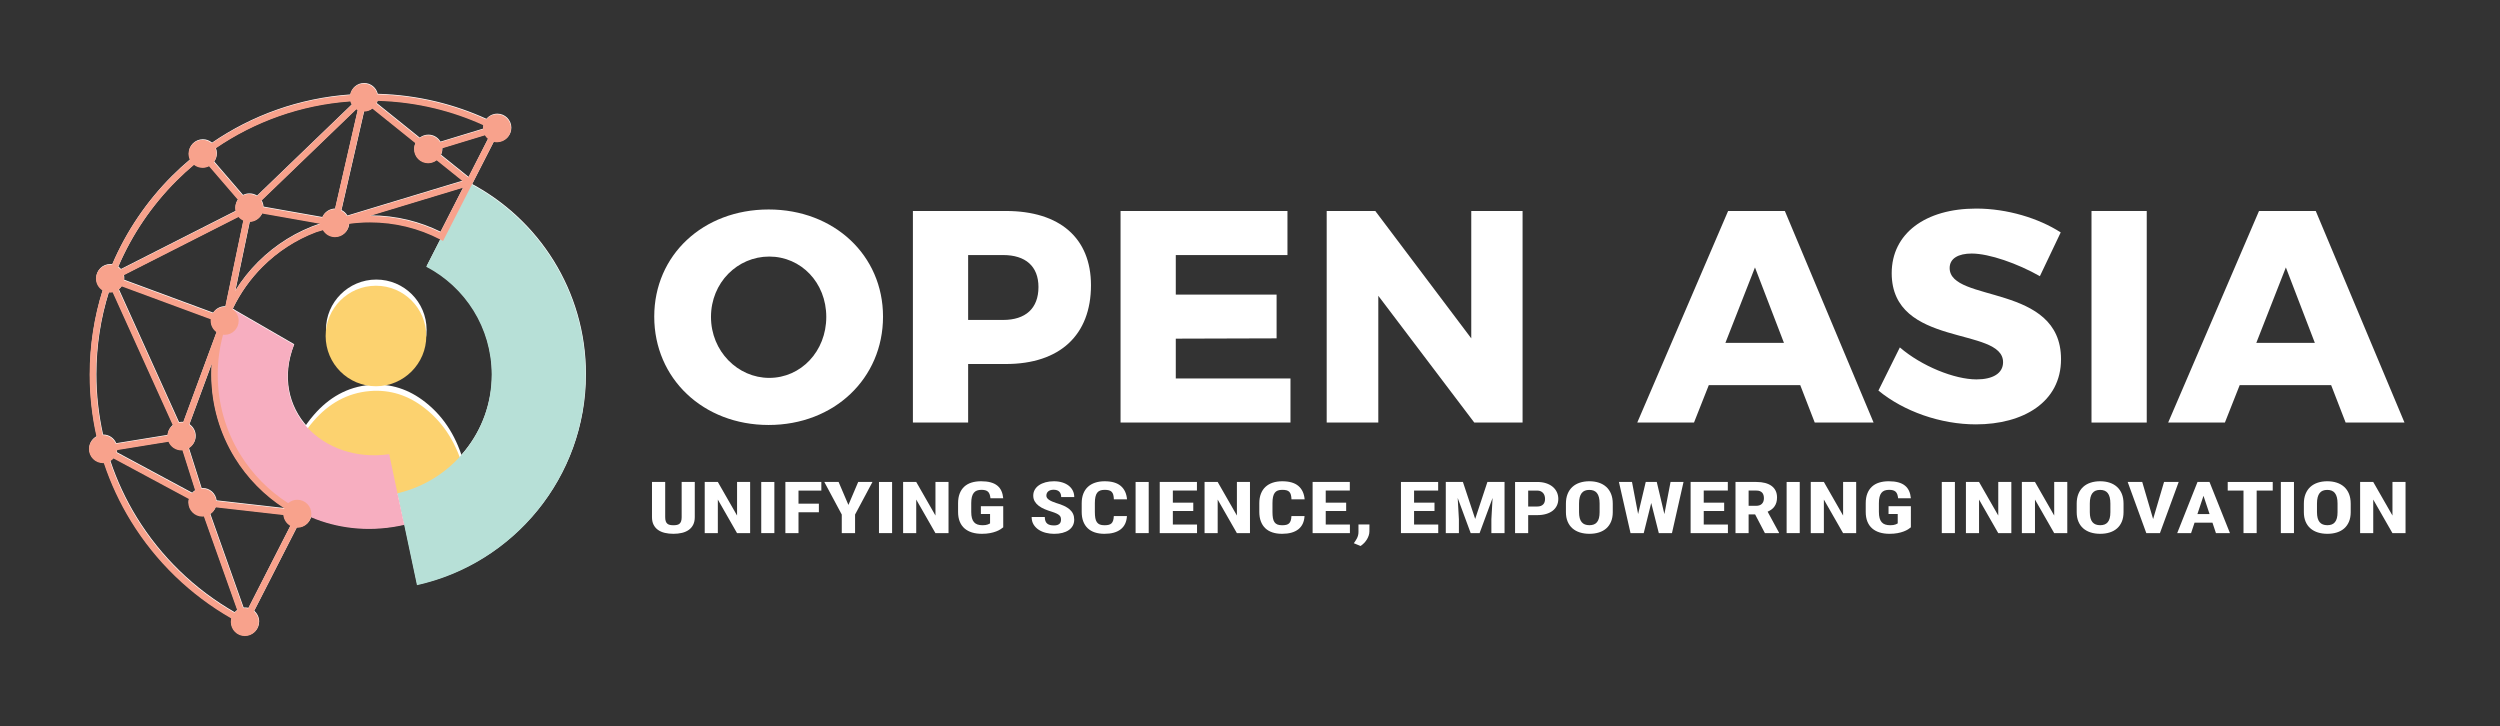 <svg xmlns="http://www.w3.org/2000/svg" xmlns:xlink="http://www.w3.org/1999/xlink" id="Layer_1" x="0px" y="0px" width="967.385px" height="281.077px" viewBox="0 0 967.385 281.077" xml:space="preserve"><rect x="0" y="0" width="967.385" height="281.077" fill="#333333" stroke="none"/><g>	<g>		<path fill="#FFFFFF" d="M268.845,186.498v13.593c0,1.15-0.205,2.134-0.613,2.949c-0.408,0.815-0.978,1.484-1.709,2.005   c-0.731,0.521-1.603,0.904-2.615,1.149c-1.013,0.244-2.118,0.366-3.314,0.366c-1.22,0-2.339-0.122-3.358-0.366   c-1.019-0.245-1.893-0.628-2.624-1.149c-0.731-0.521-1.3-1.189-1.709-2.005s-0.613-1.799-0.613-2.949v-13.593h5.11v13.593   c0,0.652,0.069,1.183,0.208,1.59c0.138,0.408,0.342,0.728,0.613,0.959c0.27,0.23,0.604,0.39,1.001,0.476s0.854,0.129,1.373,0.129   s0.975-0.043,1.373-0.129c0.397-0.086,0.728-0.245,0.993-0.476c0.264-0.231,0.466-0.551,0.604-0.959   c0.138-0.407,0.207-0.938,0.207-1.59v-13.593H268.845z"></path>		<path fill="#FFFFFF" d="M290.269,206.289h-5.076l-7.423-12.981v12.981h-5.075v-19.791h5.075l7.44,12.994v-12.994h5.058V206.289z"></path>		<path fill="#FFFFFF" d="M299.642,206.289h-5.075v-19.791h5.075V206.289z"></path>		<path fill="#FFFFFF" d="M316.871,198.214h-7.889v8.074h-5.075v-19.791h13.914v3.33h-8.839v5.07h7.889V198.214z"></path>		<path fill="#FFFFFF" d="M328.299,195.387l3.781-8.89h5.524l-6.733,12.614v7.177h-5.145v-7.177l-6.75-12.614h5.524L328.299,195.387   z"></path>		<path fill="#FFFFFF" d="M345.2,206.289h-5.075v-19.791h5.075V206.289z"></path>		<path fill="#FFFFFF" d="M367.038,206.289h-5.076l-7.423-12.981v12.981h-5.075v-19.791h5.075l7.44,12.994v-12.994h5.058V206.289z"></path>		<path fill="#FFFFFF" d="M388.202,204.045c-0.265,0.227-0.622,0.485-1.07,0.775s-1.01,0.563-1.683,0.822   c-0.673,0.258-1.465,0.476-2.374,0.652s-1.957,0.265-3.142,0.265c-1.404,0-2.67-0.172-3.798-0.517   c-1.128-0.344-2.095-0.865-2.9-1.563c-0.806-0.698-1.424-1.579-1.855-2.645c-0.432-1.064-0.647-2.317-0.647-3.758v-3.344   c0-1.441,0.207-2.694,0.621-3.759c0.415-1.064,1.004-1.95,1.77-2.657c0.766-0.707,1.698-1.232,2.797-1.577   c1.099-0.344,2.333-0.517,3.703-0.517c1.427,0,2.659,0.141,3.694,0.422c1.036,0.28,1.899,0.7,2.59,1.257   c0.69,0.558,1.22,1.246,1.588,2.066s0.604,1.765,0.708,2.834h-4.938c-0.069-0.625-0.181-1.146-0.336-1.563   c-0.155-0.416-0.374-0.749-0.656-0.999c-0.282-0.249-0.627-0.428-1.036-0.536c-0.409-0.109-0.895-0.163-1.458-0.163   c-0.668,0-1.249,0.093-1.744,0.278c-0.495,0.186-0.906,0.484-1.234,0.897c-0.328,0.412-0.573,0.946-0.734,1.604   s-0.242,1.452-0.242,2.386v3.371c0,0.942,0.089,1.739,0.268,2.393c0.179,0.652,0.449,1.185,0.812,1.597   c0.363,0.412,0.82,0.712,1.373,0.897c0.552,0.186,1.202,0.278,1.951,0.278c0.449,0,0.831-0.027,1.148-0.081   c0.316-0.055,0.587-0.12,0.812-0.197c0.224-0.077,0.408-0.156,0.552-0.238c0.144-0.081,0.268-0.149,0.371-0.204v-3.629h-3.556   v-3.018h8.649V204.045z"></path>		<path fill="#FFFFFF" d="M410.558,201.096c0-0.345-0.041-0.652-0.121-0.925c-0.081-0.271-0.25-0.527-0.509-0.768   c-0.259-0.24-0.627-0.474-1.104-0.7c-0.478-0.227-1.114-0.467-1.908-0.721c-0.944-0.28-1.845-0.603-2.702-0.965   c-0.857-0.362-1.611-0.79-2.262-1.284s-1.168-1.065-1.554-1.713s-0.578-1.402-0.578-2.264c0-0.824,0.196-1.578,0.587-2.263   s0.941-1.267,1.648-1.747c0.708-0.48,1.548-0.854,2.521-1.121s2.046-0.401,3.22-0.401c1.208,0,2.299,0.152,3.271,0.456   c0.972,0.304,1.801,0.725,2.486,1.264c0.685,0.539,1.211,1.183,1.58,1.931c0.368,0.747,0.552,1.569,0.552,2.467h-5.058   c0-0.417-0.055-0.8-0.164-1.148s-0.282-0.648-0.518-0.897c-0.236-0.249-0.538-0.444-0.906-0.585c-0.369-0.14-0.812-0.21-1.33-0.21   c-0.483,0-0.9,0.059-1.251,0.177c-0.351,0.117-0.642,0.278-0.872,0.482c-0.23,0.204-0.403,0.446-0.518,0.728   c-0.115,0.28-0.173,0.579-0.173,0.896c0,0.326,0.089,0.621,0.268,0.884c0.179,0.263,0.432,0.508,0.76,0.734   s0.725,0.439,1.191,0.639c0.466,0.199,0.981,0.394,1.545,0.584c1.174,0.336,2.198,0.707,3.073,1.115   c0.875,0.407,1.605,0.87,2.192,1.386c0.587,0.517,1.024,1.1,1.312,1.747c0.288,0.648,0.432,1.38,0.432,2.195   c0,0.87-0.181,1.645-0.544,2.324c-0.362,0.68-0.88,1.253-1.554,1.72s-1.487,0.824-2.443,1.074   c-0.955,0.249-2.031,0.373-3.228,0.373c-1.082,0-2.144-0.129-3.185-0.387c-1.042-0.259-1.971-0.655-2.788-1.189   c-0.817-0.535-1.476-1.21-1.977-2.025s-0.751-1.785-0.751-2.909h5.093c0,0.599,0.075,1.105,0.225,1.522   c0.149,0.417,0.376,0.755,0.682,1.013c0.305,0.258,0.682,0.444,1.131,0.558s0.972,0.17,1.571,0.17c0.483,0,0.895-0.057,1.234-0.17   c0.339-0.113,0.616-0.268,0.829-0.463c0.213-0.194,0.365-0.428,0.458-0.699C410.512,201.708,410.558,201.414,410.558,201.096z"></path>		<path fill="#FFFFFF" d="M436.073,199.696c-0.127,2.257-0.932,3.965-2.417,5.125c-1.484,1.16-3.58,1.739-6.284,1.739   c-1.393,0-2.636-0.181-3.729-0.543s-2.014-0.902-2.762-1.618s-1.32-1.602-1.717-2.657s-0.596-2.272-0.596-3.649v-3.371   c0-1.378,0.204-2.597,0.613-3.657c0.408-1.06,0.999-1.948,1.77-2.664s1.703-1.257,2.796-1.624s2.325-0.551,3.694-0.551   c2.739,0,4.819,0.603,6.241,1.808c1.421,1.206,2.229,2.937,2.425,5.193h-5.092c-0.023-0.707-0.101-1.299-0.233-1.774   c-0.133-0.476-0.337-0.854-0.613-1.135c-0.276-0.281-0.636-0.48-1.079-0.599c-0.443-0.117-0.993-0.176-1.649-0.176   c-0.679,0-1.257,0.09-1.735,0.271s-0.866,0.474-1.165,0.877c-0.299,0.403-0.521,0.934-0.665,1.59   c-0.144,0.657-0.216,1.462-0.216,2.413v3.398c0,0.924,0.057,1.713,0.172,2.365c0.115,0.652,0.316,1.185,0.604,1.597   c0.287,0.413,0.667,0.714,1.139,0.904c0.472,0.19,1.07,0.285,1.795,0.285c0.622,0,1.154-0.052,1.597-0.156   s0.809-0.287,1.096-0.551c0.288-0.263,0.506-0.625,0.656-1.087c0.149-0.463,0.242-1.047,0.276-1.754H436.073z"></path>		<path fill="#FFFFFF" d="M444.497,206.289h-5.075v-19.791h5.075V206.289z"></path>		<path fill="#FFFFFF" d="M461.743,197.725h-7.906v5.247h9.356v3.316h-14.432v-19.791h14.397v3.33h-9.322v4.676h7.906V197.725z"></path>		<path fill="#FFFFFF" d="M483.685,206.289h-5.076l-7.423-12.981v12.981h-5.075v-19.791h5.075l7.44,12.994v-12.994h5.058V206.289z"></path>		<path fill="#FFFFFF" d="M504.797,199.696c-0.127,2.257-0.932,3.965-2.416,5.125s-3.58,1.739-6.284,1.739   c-1.393,0-2.636-0.181-3.729-0.543s-2.014-0.902-2.762-1.618s-1.32-1.602-1.717-2.657s-0.596-2.272-0.596-3.649v-3.371   c0-1.378,0.204-2.597,0.613-3.657c0.408-1.06,0.999-1.948,1.77-2.664s1.703-1.257,2.796-1.624s2.325-0.551,3.694-0.551   c2.739,0,4.819,0.603,6.241,1.808c1.422,1.206,2.23,2.937,2.426,5.193h-5.094c-0.021-0.707-0.1-1.299-0.232-1.774   s-0.336-0.854-0.613-1.135c-0.275-0.281-0.635-0.48-1.078-0.599c-0.443-0.117-0.993-0.176-1.649-0.176   c-0.679,0-1.257,0.09-1.735,0.271s-0.866,0.474-1.165,0.877c-0.299,0.403-0.521,0.934-0.665,1.59   c-0.144,0.657-0.216,1.462-0.216,2.413v3.398c0,0.924,0.057,1.713,0.172,2.365c0.115,0.652,0.316,1.185,0.604,1.597   c0.287,0.413,0.667,0.714,1.139,0.904c0.472,0.19,1.07,0.285,1.795,0.285c0.622,0,1.154-0.052,1.597-0.156   c0.443-0.104,0.809-0.287,1.096-0.551c0.289-0.263,0.508-0.625,0.656-1.087c0.15-0.463,0.242-1.047,0.277-1.754H504.797z"></path>		<path fill="#FFFFFF" d="M520.904,197.725h-7.907v5.247h9.357v3.316h-14.433v-19.791h14.397v3.33h-9.322v4.676h7.907V197.725z"></path>		<path fill="#FFFFFF" d="M529.897,205.636c0,0.517-0.087,1.037-0.259,1.563c-0.173,0.525-0.409,1.035-0.708,1.529   c-0.3,0.493-0.659,0.958-1.079,1.393c-0.42,0.436-0.878,0.82-1.372,1.155l-2.607-1.073c0.208-0.309,0.417-0.616,0.631-0.925   c0.213-0.308,0.405-0.634,0.578-0.979s0.313-0.718,0.423-1.121s0.164-0.85,0.164-1.339v-2.896h4.246L529.897,205.636z"></path>		<path fill="#FFFFFF" d="M555.085,197.725h-7.907v5.247h9.357v3.316h-14.433v-19.791H556.5v3.33h-9.322v4.676h7.907V197.725z"></path>		<path fill="#FFFFFF" d="M566.081,186.498l4.748,14.313l4.729-14.313h6.629v19.791h-5.092v-5.355l0.466-8.251l-5.023,13.606h-3.453   l-5.023-13.606l0.466,8.251v5.355h-5.075v-19.791H566.081z"></path>		<path fill="#FFFFFF" d="M591.337,199.329v6.96h-5.075v-19.791h8.563c1.277,0,2.42,0.163,3.427,0.489s1.861,0.781,2.563,1.366   c0.702,0.584,1.24,1.277,1.614,2.079s0.562,1.675,0.562,2.617c0,0.96-0.188,1.828-0.562,2.603   c-0.374,0.775-0.912,1.435-1.614,1.978c-0.702,0.544-1.56,0.964-2.572,1.258c-1.013,0.295-2.151,0.441-3.418,0.441H591.337z    M591.337,195.999h3.487c0.529,0,0.987-0.072,1.373-0.218c0.385-0.145,0.701-0.347,0.949-0.604   c0.247-0.258,0.429-0.566,0.544-0.924c0.114-0.358,0.172-0.75,0.172-1.176c0-0.427-0.058-0.834-0.172-1.224   c-0.115-0.39-0.297-0.734-0.544-1.033c-0.248-0.299-0.564-0.539-0.949-0.721c-0.386-0.181-0.844-0.271-1.373-0.271h-3.487V195.999   z"></path>		<path fill="#FFFFFF" d="M624.068,198.173c0,1.387-0.219,2.605-0.656,3.656c-0.438,1.052-1.051,1.926-1.839,2.624   s-1.737,1.224-2.849,1.577c-1.11,0.353-2.339,0.529-3.686,0.529s-2.578-0.177-3.694-0.529c-1.116-0.354-2.074-0.879-2.874-1.577   s-1.422-1.572-1.864-2.624c-0.443-1.051-0.665-2.27-0.665-3.656v-3.289c0-1.423,0.219-2.676,0.656-3.759s1.053-1.986,1.848-2.712   c0.794-0.725,1.749-1.271,2.865-1.638s2.348-0.551,3.694-0.551s2.575,0.184,3.686,0.551s2.065,0.913,2.866,1.638   c0.8,0.726,1.418,1.629,1.855,2.712s0.656,2.336,0.656,3.759V198.173z M618.976,194.857c0-0.942-0.087-1.747-0.259-2.413   c-0.173-0.666-0.427-1.212-0.76-1.638c-0.334-0.426-0.748-0.738-1.243-0.938s-1.064-0.3-1.709-0.3c-0.656,0-1.231,0.101-1.727,0.3   s-0.909,0.512-1.243,0.938c-0.333,0.426-0.587,0.972-0.759,1.638c-0.173,0.666-0.26,1.471-0.26,2.413v3.316   c0,0.897,0.087,1.665,0.26,2.305c0.172,0.639,0.429,1.162,0.768,1.569c0.34,0.408,0.76,0.707,1.261,0.897   c0.5,0.19,1.079,0.285,1.734,0.285c0.645,0,1.212-0.095,1.701-0.285c0.488-0.19,0.9-0.489,1.233-0.897   c0.334-0.407,0.584-0.931,0.751-1.569c0.167-0.64,0.251-1.407,0.251-2.305V194.857z"></path>		<path fill="#FFFFFF" d="M644.041,198.935l2.383-12.438h5.023l-4.472,19.791h-5.093l-2.935-11.663l-2.9,11.663h-5.109   l-4.488-19.791h5.058l2.365,12.424l2.952-12.424h4.264L644.041,198.935z"></path>		<path fill="#FFFFFF" d="M667.174,197.725h-7.907v5.247h9.357v3.316h-14.433v-19.791h14.397v3.33h-9.322v4.676h7.907V197.725z"></path>		<path fill="#FFFFFF" d="M679.154,199.057h-2.521v7.231h-5.075v-19.791h8.097c1.254,0,2.373,0.129,3.357,0.387   c0.984,0.259,1.818,0.639,2.503,1.143c0.685,0.503,1.209,1.126,1.571,1.868c0.362,0.743,0.544,1.604,0.544,2.583   c0,0.716-0.084,1.361-0.251,1.938c-0.167,0.575-0.408,1.087-0.725,1.535c-0.316,0.449-0.699,0.841-1.148,1.176   c-0.448,0.336-0.955,0.626-1.519,0.87l4.401,8.102v0.19h-5.455L679.154,199.057z M676.634,195.727h2.883   c1.013,0,1.772-0.266,2.279-0.796c0.506-0.529,0.759-1.238,0.759-2.127c0-0.453-0.055-0.863-0.163-1.23   c-0.11-0.366-0.282-0.68-0.519-0.938c-0.235-0.258-0.538-0.457-0.906-0.598s-0.806-0.211-1.312-0.211h-3.021V195.727z"></path>		<path fill="#FFFFFF" d="M696.417,206.289h-5.075v-19.791h5.075V206.289z"></path>		<path fill="#FFFFFF" d="M718.256,206.289h-5.075l-7.424-12.981v12.981h-5.075v-19.791h5.075l7.44,12.994v-12.994h5.059V206.289z"></path>		<path fill="#FFFFFF" d="M739.42,204.045c-0.265,0.227-0.621,0.485-1.07,0.775s-1.01,0.563-1.684,0.822   c-0.673,0.258-1.464,0.476-2.373,0.652s-1.957,0.265-3.143,0.265c-1.404,0-2.67-0.172-3.798-0.517   c-1.128-0.344-2.095-0.865-2.899-1.563c-0.806-0.698-1.425-1.579-1.856-2.645c-0.432-1.064-0.647-2.317-0.647-3.758v-3.344   c0-1.441,0.207-2.694,0.622-3.759c0.414-1.064,1.004-1.95,1.77-2.657c0.765-0.707,1.697-1.232,2.796-1.577   c1.1-0.344,2.334-0.517,3.703-0.517c1.427,0,2.659,0.141,3.694,0.422c1.036,0.28,1.899,0.7,2.59,1.257   c0.69,0.558,1.22,1.246,1.588,2.066s0.604,1.765,0.708,2.834h-4.938c-0.069-0.625-0.181-1.146-0.337-1.563   c-0.155-0.416-0.374-0.749-0.655-0.999c-0.282-0.249-0.628-0.428-1.036-0.536c-0.408-0.109-0.895-0.163-1.459-0.163   c-0.667,0-1.249,0.093-1.743,0.278c-0.495,0.186-0.906,0.484-1.234,0.897c-0.328,0.412-0.572,0.946-0.733,1.604   s-0.242,1.452-0.242,2.386v3.371c0,0.942,0.089,1.739,0.268,2.393c0.179,0.652,0.449,1.185,0.812,1.597s0.82,0.712,1.372,0.897   c0.553,0.186,1.203,0.278,1.951,0.278c0.449,0,0.831-0.027,1.147-0.081c0.316-0.055,0.588-0.12,0.812-0.197   c0.225-0.077,0.409-0.156,0.553-0.238c0.144-0.081,0.268-0.149,0.371-0.204v-3.629h-3.556v-3.018h8.648V204.045z"></path>		<path fill="#FFFFFF" d="M756.458,206.289h-5.075v-19.791h5.075V206.289z"></path>		<path fill="#FFFFFF" d="M778.297,206.289h-5.075l-7.424-12.981v12.981h-5.075v-19.791h5.075l7.44,12.994v-12.994h5.059V206.289z"></path>		<path fill="#FFFFFF" d="M799.944,206.289h-5.075l-7.424-12.981v12.981h-5.075v-19.791h5.075l7.44,12.994v-12.994h5.059V206.289z"></path>		<path fill="#FFFFFF" d="M821.714,198.173c0,1.387-0.219,2.605-0.656,3.656c-0.438,1.052-1.051,1.926-1.839,2.624   s-1.737,1.224-2.849,1.577c-1.11,0.353-2.339,0.529-3.686,0.529s-2.578-0.177-3.694-0.529c-1.116-0.354-2.074-0.879-2.874-1.577   s-1.422-1.572-1.864-2.624c-0.443-1.051-0.665-2.27-0.665-3.656v-3.289c0-1.423,0.219-2.676,0.656-3.759s1.053-1.986,1.848-2.712   c0.794-0.725,1.749-1.271,2.865-1.638s2.348-0.551,3.694-0.551s2.575,0.184,3.686,0.551s2.065,0.913,2.866,1.638   c0.8,0.726,1.418,1.629,1.855,2.712s0.656,2.336,0.656,3.759V198.173z M816.621,194.857c0-0.942-0.087-1.747-0.259-2.413   c-0.173-0.666-0.427-1.212-0.76-1.638c-0.334-0.426-0.748-0.738-1.243-0.938s-1.064-0.3-1.709-0.3c-0.656,0-1.231,0.101-1.727,0.3   s-0.909,0.512-1.243,0.938c-0.333,0.426-0.587,0.972-0.759,1.638c-0.173,0.666-0.26,1.471-0.26,2.413v3.316   c0,0.897,0.087,1.665,0.26,2.305c0.172,0.639,0.429,1.162,0.768,1.569c0.34,0.408,0.76,0.707,1.261,0.897   c0.5,0.19,1.079,0.285,1.734,0.285c0.645,0,1.212-0.095,1.701-0.285c0.488-0.19,0.9-0.489,1.233-0.897   c0.334-0.407,0.584-0.931,0.751-1.569c0.167-0.64,0.251-1.407,0.251-2.305V194.857z"></path>		<path fill="#FFFFFF" d="M833.158,200.851l4.229-14.354h5.663l-7.251,19.791h-5.282l-7.199-19.791h5.628L833.158,200.851z"></path>		<path fill="#FFFFFF" d="M856.118,202.238h-6.923l-1.346,4.051h-5.369l7.854-19.791h4.644l7.907,19.791h-5.421L856.118,202.238z    M850.301,198.908h4.695l-2.348-7.055L850.301,198.908z"></path>		<path fill="#FFFFFF" d="M879.441,189.828h-6.215v16.461h-5.093v-16.461h-6.11v-3.33h17.418V189.828z"></path>		<path fill="#FFFFFF" d="M887.658,206.289h-5.075v-19.791h5.075V206.289z"></path>		<path fill="#FFFFFF" d="M909.617,198.173c0,1.387-0.219,2.605-0.656,3.656c-0.438,1.052-1.051,1.926-1.839,2.624   s-1.737,1.224-2.849,1.577c-1.11,0.353-2.339,0.529-3.686,0.529s-2.578-0.177-3.694-0.529c-1.116-0.354-2.074-0.879-2.874-1.577   s-1.422-1.572-1.864-2.624c-0.443-1.051-0.665-2.27-0.665-3.656v-3.289c0-1.423,0.219-2.676,0.656-3.759s1.053-1.986,1.848-2.712   c0.794-0.725,1.749-1.271,2.865-1.638s2.348-0.551,3.694-0.551s2.575,0.184,3.686,0.551s2.065,0.913,2.866,1.638   c0.8,0.726,1.418,1.629,1.855,2.712s0.656,2.336,0.656,3.759V198.173z M904.524,194.857c0-0.942-0.087-1.747-0.259-2.413   c-0.173-0.666-0.427-1.212-0.76-1.638c-0.334-0.426-0.748-0.738-1.243-0.938s-1.064-0.3-1.709-0.3c-0.656,0-1.231,0.101-1.727,0.3   s-0.909,0.512-1.243,0.938c-0.333,0.426-0.587,0.972-0.759,1.638c-0.173,0.666-0.26,1.471-0.26,2.413v3.316   c0,0.897,0.087,1.665,0.26,2.305c0.172,0.639,0.429,1.162,0.768,1.569c0.34,0.408,0.76,0.707,1.261,0.897   c0.5,0.19,1.079,0.285,1.734,0.285c0.645,0,1.212-0.095,1.701-0.285c0.488-0.19,0.9-0.489,1.233-0.897   c0.334-0.407,0.584-0.931,0.751-1.569c0.167-0.64,0.251-1.407,0.251-2.305V194.857z"></path>		<path fill="#FFFFFF" d="M930.834,206.289h-5.075l-7.424-12.981v12.981h-5.075v-19.791h5.075l7.44,12.994v-12.994h5.059V206.289z"></path>	</g></g><g>	<path fill="#FFFFFF" d="M341.689,122.518c0,23.942-18.92,41.928-44.264,41.928c-25.343,0-44.264-17.986-44.264-41.928  c0-23.825,18.92-41.46,44.264-41.46C322.77,81.057,341.689,98.809,341.689,122.518z M275.119,122.634  c0,13.314,10.394,23.592,22.541,23.592c12.263,0,22.073-10.277,22.073-23.592c0-13.314-9.811-23.358-22.073-23.358  C285.396,99.276,275.119,109.32,275.119,122.634z"></path>	<path fill="#FFFFFF" d="M422.157,110.372c0,19.271-12.029,30.482-32.935,30.482h-14.599v22.657h-21.373v-81.87h35.971  C410.128,81.641,422.157,92.152,422.157,110.372z M401.836,111.072c0-8.059-5.022-12.38-13.665-12.38h-13.548v25.11h13.548  C396.814,123.802,401.836,119.364,401.836,111.072z"></path>	<path fill="#FFFFFF" d="M498.187,81.641v17.051h-43.212v15.299h39.008v16.935l-39.008,0.117v15.416h44.38v17.052h-65.753v-81.87  H498.187z"></path>	<path fill="#FFFFFF" d="M532.172,81.641l37.14,49.286V81.641h19.854v81.87H570.48l-37.14-49.052v49.052h-19.972v-81.87H532.172z"></path>	<path fill="#FFFFFF" d="M696.613,149.029h-35.388l-5.723,14.482h-21.957l35.154-81.87h21.956l34.337,81.87h-22.774L696.613,149.029  z M690.306,132.678l-11.212-29.197l-11.446,29.197H690.306z"></path>	<path fill="#FFFFFF" d="M762.951,98.108c-5.139,0-8.525,1.869-8.525,5.606c0,13.548,43.096,5.839,43.096,35.271  c0,16.701-14.716,25.227-32.936,25.227c-13.664,0-27.913-5.022-37.723-13.081l8.292-16.701c8.408,7.241,21.139,12.38,29.664,12.38  c6.308,0,10.278-2.336,10.278-6.657c0-13.898-43.096-5.489-43.096-34.453c0-15.299,12.964-24.993,32.701-24.993  c12.029,0,24.176,3.737,32.701,9.227l-8.059,16.935C780.703,101.962,769.724,98.108,762.951,98.108z"></path>	<path fill="#FFFFFF" d="M830.689,81.641v81.87h-21.373v-81.87H830.689z"></path>	<path fill="#FFFFFF" d="M902.046,149.029h-35.388l-5.723,14.482h-21.957l35.154-81.87h21.956l34.337,81.87h-22.774L902.046,149.029  z M895.74,132.678l-11.212-29.197l-11.446,29.197H895.74z"></path></g><g>	<path fill-rule="evenodd" clip-rule="evenodd" fill="#FFFFFF" d="M181.168,188.651h-71.141  c0.977-10.441,4.364-19.958,11.406-28.088c5.748-6.641,12.903-10.882,21.785-11.632c7.97-0.673,15.078,1.752,21.322,6.66  c7.797,6.114,12.43,14.294,15.018,23.721C180.392,182.384,180.904,185.496,181.168,188.651z"></path>	<path fill-rule="evenodd" clip-rule="evenodd" fill="#FFFFFF" d="M165.08,127.604c0.032,10.698-8.735,19.474-19.458,19.469  c-10.771-0.005-19.448-8.655-19.487-19.433c-0.037-10.718,8.677-19.442,19.446-19.464  C156.322,108.156,165.046,116.848,165.08,127.604z"></path>	<path fill-rule="evenodd" clip-rule="evenodd" fill="#FFFFFF" d="M171.036,91.331l-5.963,11.675  c15.043,7.858,25.313,23.605,25.313,41.758c0,22.351-15.569,41.053-36.452,45.871l7.545,35.563  c37.338-8.288,65.257-41.604,65.257-81.435c0-32.272-18.322-60.255-45.129-74.134L171.036,91.331L171.036,91.331z"></path>	<path fill-rule="evenodd" clip-rule="evenodd" fill="#FFFFFF" d="M89.511,119.127c-21.107,44.219,17.965,94.862,67.018,83.75  l-5.8-27.348c-25.716,3.658-46.704-17.322-36.864-42.34L89.511,119.127L89.511,119.127z"></path>	<path fill="#FFFFFF" d="M110.166,196.488c-7.766-4.986-14.333-11.679-19.18-19.538c-5.774-9.37-9.102-20.397-9.102-32.187  c0-1.413,0.047-2.82,0.142-4.215c-2.9,7.856-5.806,15.715-8.709,23.573c1.457,0.971,2.417,2.63,2.417,4.514  c0,1.974-1.055,3.706-2.632,4.651l4.932,15.559c0.134-0.011,0.27-0.016,0.401-0.016c2.78,0,5.066,2.083,5.381,4.771l26.311,2.992  C110.143,196.557,110.153,196.525,110.166,196.488L110.166,196.488z M42.676,102.162c0.267,0,0.536,0.02,0.795,0.062  c5.485-12.865,13.379-24.444,23.119-34.187c2.244-2.242,4.586-4.389,7.018-6.426c-0.333-0.703-0.52-1.49-0.52-2.32  c0-2.992,2.427-5.418,5.423-5.418c1.354,0,2.593,0.5,3.545,1.318c15.433-10.576,33.747-17.269,53.52-18.66  c0.473-2.515,2.675-4.416,5.328-4.416c2.568,0,4.714,1.786,5.276,4.181c7.806,0.203,15.415,1.232,22.748,3.007  c6.708,1.627,13.17,3.874,19.322,6.672c0.995-1.218,2.506-1.994,4.199-1.994c2.995,0,5.417,2.424,5.417,5.423  c0,2.99-2.422,5.41-5.417,5.41c-0.446,0-0.877-0.046-1.289-0.151l-7.848,15.369l-0.704,1.375  c-3.679,7.207-7.359,14.409-11.041,21.61l-1.108-0.577c-4.129-2.152-8.541-3.816-13.152-4.938  c-4.473-1.093-9.162-1.669-13.992-1.669c-2.769,0-5.49,0.188-8.154,0.562c-0.142,2.859-2.507,5.144-5.412,5.144  c-2,0-3.748-1.086-4.683-2.698l-2.64,0.799c-7.876,2.99-14.942,7.611-20.784,13.453c-4.722,4.72-8.64,10.235-11.548,16.33  c1.438,0.976,2.381,2.619,2.381,4.487c0,2.992-2.426,5.423-5.418,5.423c-0.212,0-0.419-0.016-0.627-0.042  c-1.338,4.928-2.053,10.12-2.053,15.475c0,11.326,3.194,21.904,8.722,30.881c4.678,7.584,11.025,14.031,18.532,18.822  c0.95-0.823,2.187-1.316,3.541-1.316c2.995,0,5.422,2.424,5.422,5.416s-2.427,5.413-5.422,5.413c-0.092,0-0.179,0-0.268,0  c-5.511,10.787-11.026,21.579-16.535,32.365c1.17,0.993,1.916,2.479,1.916,4.132c0,2.992-2.428,5.416-5.423,5.416  c-2.989,0-5.419-2.424-5.419-5.416c0-0.482,0.065-0.955,0.186-1.401c-15.895-9.071-29.274-22.037-38.831-37.596  c-4.314-7.013-7.847-14.556-10.487-22.508c-0.113,0-0.231,0.006-0.344,0.006c-2.994,0-5.419-2.426-5.419-5.418  c0-2.089,1.186-3.904,2.924-4.809c-1.743-7.716-2.664-15.746-2.664-23.987c0-11.355,1.745-22.31,4.981-32.594  c-1.52-0.958-2.533-2.659-2.533-4.587C37.258,104.591,39.686,102.162,42.676,102.162L42.676,102.162z M45.791,103.147  c0.383,0.263,0.728,0.583,1.026,0.936l44.468-22.566c-0.097-0.416-0.146-0.835-0.146-1.276c0-1.186,0.383-2.289,1.031-3.181  L81.01,64.099c-0.75,0.39-1.601,0.615-2.498,0.615c-1.263,0-2.42-0.436-3.341-1.149c-2.362,1.979-4.638,4.063-6.813,6.241  C58.856,79.307,51.15,90.608,45.791,103.147L45.791,103.147z M47.946,106.309c0.099,0.409,0.152,0.833,0.152,1.274  c0,0.221-0.016,0.441-0.04,0.656l34.445,12.735c0.966-1.497,2.646-2.489,4.556-2.489c0.074,0,0.145,0,0.216,0.007l6.981-33.344  c-0.714-0.336-1.342-0.813-1.843-1.411L47.946,106.309L47.946,106.309z M47.195,110.575c-0.328,0.499-0.738,0.936-1.205,1.298  l23.291,51.445c0.333-0.068,0.683-0.1,1.037-0.1c0.223,0,0.438,0.012,0.657,0.036l12.917-34.953  c-1.365-0.98-2.252-2.588-2.252-4.394c0-0.199,0.013-0.393,0.032-0.588L47.195,110.575L47.195,110.575z M43.717,112.9  c-0.338,0.063-0.68,0.101-1.042,0.101c-0.174,0-0.347-0.011-0.517-0.027c-3.152,10.037-4.848,20.714-4.848,31.79  c0,8.03,0.892,15.857,2.585,23.38h0.073c2.26,0,4.191,1.38,5.008,3.343l19.934-3.232c0.112-1.591,0.908-2.987,2.095-3.911  L43.717,112.9L43.717,112.9z M165.768,52.1c1.995,0,3.742,1.087,4.685,2.699l16.587-5.055c-0.005-0.11-0.01-0.226-0.01-0.341  c0-0.411,0.044-0.804,0.129-1.188c-5.995-2.728-12.292-4.913-18.818-6.491c-7.124-1.723-14.543-2.726-22.167-2.926  c-0.087,0.374-0.216,0.73-0.379,1.071l16.645,13.381C163.356,52.53,164.508,52.1,165.768,52.1L165.768,52.1z M171.177,57.176  c0.008,0.11,0.008,0.236,0.008,0.346c0,0.836-0.186,1.628-0.528,2.331l10.674,8.583l7.611-14.908  c-0.467-0.393-0.864-0.87-1.176-1.401L171.177,57.176L171.177,57.176z M169.096,61.801c-0.917,0.713-2.077,1.139-3.328,1.139  c-2.995,0-5.417-2.426-5.417-5.418c0-0.833,0.189-1.627,0.525-2.335l-16.643-13.375c-0.911,0.703-2.05,1.135-3.294,1.14  l-8.792,38.304c0.955,0.471,1.753,1.218,2.291,2.135l44.681-13.532L169.096,61.801L169.096,61.801z M83.519,57.218  c0.263,0.645,0.409,1.344,0.409,2.073c0,1.191-0.383,2.289-1.034,3.181l11.162,12.961c0.749-0.395,1.597-0.608,2.5-0.608  c1.081,0,2.089,0.314,2.934,0.86l36.752-35.39c-0.234-0.395-0.42-0.813-0.548-1.265C116.42,40.4,98.576,46.919,83.519,57.218  L83.519,57.218z M138.507,42.395c-0.184-0.09-0.365-0.195-0.539-0.306l-36.751,35.39c0.433,0.726,0.695,1.561,0.75,2.453  l22.81,4.036c0.824-1.917,2.728-3.255,4.94-3.276L138.507,42.395L138.507,42.395z M101.529,82.387  c-0.813,1.885-2.664,3.218-4.834,3.271l-5.588,26.718c2.491-4.017,5.441-7.727,8.771-11.055c6.724-6.719,15-11.895,24.249-14.938  L101.529,82.387L101.529,82.387z M112.473,203.265c-1.488-0.855-2.533-2.404-2.693-4.204l-26.242-2.977  c-0.407,1.123-1.171,2.073-2.158,2.713l12.895,36.289c0.195-0.017,0.394-0.027,0.59-0.027c0.444,0,0.876,0.052,1.294,0.157  L112.473,203.265L112.473,203.265z M90.815,236.88c0.328-0.367,0.701-0.687,1.11-0.961l-12.894-36.281  c-0.197,0.021-0.395,0.026-0.597,0.026c-2.991,0-5.417-2.421-5.417-5.418c0-0.482,0.066-0.948,0.186-1.401l-29.183-15.688  c-0.377,0.43-0.824,0.792-1.32,1.086c2.577,7.748,6.026,15.103,10.226,21.932C62.26,215.369,75.315,228.019,90.815,236.88  L90.815,236.88z M45.374,173.943c-0.021,0.351-0.082,0.687-0.168,1.018l29.178,15.69c0.373-0.409,0.795-0.771,1.271-1.056  l-4.934-15.559c-0.135,0.012-0.266,0.021-0.402,0.021c-2.257,0-4.191-1.387-5.008-3.35L45.374,173.943L45.374,173.943z   M143.249,83.333h0.068c5.01,0,9.893,0.603,14.583,1.742c4.406,1.076,8.627,2.624,12.592,4.582l8.811-17.249L143.249,83.333  L143.249,83.333z"></path></g><g>	<path fill-rule="evenodd" clip-rule="evenodd" fill="#FCD26F" d="M181.04,191.04h-71.141c0.976-10.441,4.367-19.957,11.406-28.088  c5.749-6.641,12.903-10.882,21.785-11.632c7.973-0.672,15.08,1.752,21.321,6.66c7.8,6.116,12.43,14.294,15.018,23.722  C180.263,184.772,180.778,187.886,181.04,191.04z"></path>	<path fill-rule="evenodd" clip-rule="evenodd" fill="#FCD26F" d="M164.951,129.992c0.032,10.698-8.734,19.476-19.458,19.469  c-10.771-0.005-19.448-8.655-19.485-19.433c-0.037-10.718,8.677-19.447,19.443-19.462  C156.196,110.545,164.92,119.236,164.951,129.992z"></path>	<path fill-rule="evenodd" clip-rule="evenodd" fill="#B7E0D7" d="M170.91,91.561l-5.963,11.674  c15.043,7.855,25.311,23.608,25.311,41.76c0,22.351-15.568,41.053-36.45,45.872l7.542,35.563  c37.338-8.288,65.258-41.604,65.258-81.435c0-32.272-18.32-60.258-45.127-74.134L170.91,91.561L170.91,91.561z"></path>	<path fill-rule="evenodd" clip-rule="evenodd" fill="#F7AEC0" d="M89.385,119.353c-21.106,44.224,17.963,94.867,67.016,83.755  l-5.8-27.348c-25.715,3.658-46.701-17.322-36.864-42.34L89.385,119.353L89.385,119.353z"></path>	<path fill="#F8A28C" d="M110.041,196.719c-7.769-4.986-14.336-11.679-19.181-19.537c-5.773-9.369-9.103-20.398-9.103-32.188  c0-1.412,0.048-2.818,0.142-4.215c-2.903,7.858-5.805,15.715-8.708,23.573c1.454,0.971,2.414,2.63,2.414,4.514  c0,1.975-1.055,3.706-2.629,4.651l4.929,15.559c0.136-0.011,0.273-0.016,0.404-0.016c2.776,0,5.065,2.083,5.38,4.771l26.309,2.992  C110.014,196.787,110.025,196.756,110.041,196.719L110.041,196.719z M42.547,102.389c0.267,0,0.535,0.022,0.797,0.063  c5.485-12.859,13.38-24.445,23.117-34.185c2.247-2.242,4.588-4.389,7.019-6.426c-0.331-0.703-0.52-1.49-0.52-2.32  c0-2.992,2.431-5.416,5.422-5.416c1.354,0,2.593,0.498,3.548,1.316c15.432-10.576,33.747-17.269,53.52-18.66  c0.473-2.515,2.672-4.414,5.329-4.414c2.566,0,4.713,1.784,5.274,4.179c7.806,0.203,15.412,1.232,22.745,3.007  c6.708,1.627,13.17,3.874,19.322,6.672c0.997-1.218,2.508-1.994,4.199-1.994c2.997,0,5.417,2.426,5.417,5.423  c0,2.991-2.42,5.411-5.417,5.411c-0.446,0-0.876-0.047-1.287-0.152l-7.847,15.369l-0.704,1.375  c-3.68,7.205-7.359,14.407-11.044,21.614l-1.107-0.578c-4.126-2.151-8.541-3.82-13.149-4.939  c-4.472-1.092-9.165-1.669-13.995-1.669c-2.767,0-5.49,0.184-8.152,0.556c-0.142,2.867-2.509,5.146-5.412,5.146  c-2,0-3.748-1.082-4.683-2.692l-2.64,0.797c-7.879,2.986-14.944,7.605-20.787,13.448c-4.719,4.723-8.64,10.238-11.548,16.328  c1.438,0.976,2.383,2.619,2.383,4.487c0,2.998-2.425,5.428-5.417,5.428c-0.216,0-0.42-0.016-0.631-0.042  c-1.338,4.93-2.052,10.12-2.052,15.475c0,11.328,3.197,21.904,8.725,30.881c4.677,7.584,11.022,14.031,18.529,18.822  c0.95-0.823,2.188-1.316,3.543-1.316c2.992,0,5.422,2.426,5.422,5.416c0,2.992-2.43,5.413-5.422,5.413c-0.095,0-0.179,0-0.268,0  c-5.511,10.787-11.029,21.579-16.535,32.366c1.17,0.992,1.916,2.478,1.916,4.131c0,2.992-2.431,5.418-5.423,5.418  s-5.422-2.426-5.422-5.418c0-0.482,0.068-0.955,0.189-1.401c-15.895-9.071-29.275-22.035-38.833-37.595  c-4.315-7.014-7.848-14.557-10.488-22.509c-0.11,0-0.231,0.006-0.342,0.006c-2.997,0-5.422-2.426-5.422-5.416  c0-2.09,1.186-3.906,2.923-4.81c-1.742-7.717-2.661-15.747-2.661-23.988c0-11.354,1.743-22.314,4.982-32.597  c-1.523-0.961-2.536-2.656-2.536-4.582C37.129,104.819,39.56,102.389,42.547,102.389L42.547,102.389z M45.665,103.376  c0.383,0.268,0.725,0.583,1.024,0.935l44.47-22.56c-0.1-0.416-0.147-0.836-0.147-1.276c0-1.191,0.383-2.294,1.029-3.187  l-11.16-12.957c-0.751,0.388-1.602,0.613-2.499,0.613c-1.259,0-2.419-0.436-3.338-1.149c-2.362,1.979-4.64,4.063-6.813,6.241  C58.73,79.535,51.024,90.837,45.665,103.376L45.665,103.376z M47.817,106.534c0.1,0.409,0.152,0.835,0.152,1.281  c0,0.214-0.016,0.434-0.037,0.654l34.445,12.73c0.965-1.49,2.646-2.482,4.557-2.482c0.073,0,0.141,0,0.214,0.005l6.981-33.346  c-0.713-0.335-1.344-0.813-1.843-1.406L47.817,106.534L47.817,106.534z M47.066,110.808c-0.325,0.492-0.735,0.934-1.202,1.289  l23.291,51.452c0.331-0.068,0.682-0.099,1.034-0.099c0.225,0,0.441,0.011,0.656,0.037l12.918-34.955  c-1.365-0.98-2.252-2.588-2.252-4.398c0-0.194,0.016-0.393,0.032-0.582L47.066,110.808L47.066,110.808z M43.591,113.133  c-0.341,0.062-0.683,0.099-1.044,0.099c-0.174,0-0.347-0.011-0.515-0.025c-3.155,10.03-4.851,20.712-4.851,31.788  c0,8.03,0.893,15.857,2.587,23.38h0.074c2.257,0,4.189,1.38,5.008,3.343l19.931-3.232c0.116-1.591,0.908-2.987,2.095-3.911  L43.591,113.133L43.591,113.133z M165.64,52.331c1.995,0,3.742,1.086,4.687,2.698l16.587-5.055c-0.005-0.11-0.01-0.226-0.01-0.341  c0-0.409,0.042-0.804,0.126-1.187c-5.995-2.729-12.289-4.913-18.818-6.493c-7.123-1.723-14.54-2.726-22.167-2.924  c-0.084,0.372-0.216,0.729-0.378,1.07l16.645,13.38C163.23,52.761,164.379,52.331,165.64,52.331L165.64,52.331z M171.051,57.406  c0.005,0.11,0.005,0.236,0.005,0.347c0,0.835-0.184,1.627-0.525,2.332l10.671,8.581l7.611-14.908  c-0.467-0.393-0.86-0.87-1.175-1.401L171.051,57.406L171.051,57.406z M168.967,62.031c-0.914,0.715-2.073,1.139-3.328,1.139  c-2.992,0-5.417-2.424-5.417-5.417c0-0.834,0.188-1.628,0.525-2.336l-16.64-13.375c-0.914,0.703-2.052,1.135-3.297,1.14  l-8.792,38.3c0.956,0.478,1.753,1.223,2.294,2.142l44.68-13.535L168.967,62.031L168.967,62.031z M83.391,57.448  c0.262,0.646,0.409,1.345,0.409,2.073c0,1.193-0.383,2.289-1.034,3.183L93.93,75.661c0.746-0.389,1.596-0.604,2.499-0.604  c1.081,0,2.089,0.311,2.935,0.862l36.749-35.394c-0.23-0.395-0.42-0.813-0.545-1.265C116.292,40.631,98.45,47.151,83.391,57.448  L83.391,57.448z M138.38,42.625c-0.184-0.088-0.367-0.193-0.54-0.304l-36.75,35.392c0.43,0.725,0.693,1.561,0.751,2.452  l22.807,4.031c0.824-1.911,2.729-3.254,4.94-3.271L138.38,42.625L138.38,42.625z M101.4,82.621  c-0.813,1.879-2.661,3.212-4.834,3.271l-5.585,26.71c2.487-4.017,5.438-7.719,8.771-11.046c6.724-6.725,14.996-11.901,24.245-14.94  L101.4,82.621L101.4,82.621z M112.344,203.496c-1.485-0.856-2.53-2.403-2.693-4.204l-26.24-2.978  c-0.41,1.124-1.17,2.073-2.158,2.715l12.892,36.287c0.194-0.017,0.393-0.027,0.593-0.027c0.441,0,0.877,0.054,1.292,0.157  L112.344,203.496L112.344,203.496z M90.687,237.11c0.331-0.366,0.703-0.687,1.112-0.959l-12.897-36.283  c-0.194,0.021-0.394,0.026-0.593,0.026c-2.992,0-5.418-2.419-5.418-5.418c0-0.482,0.063-0.948,0.184-1.399l-29.18-15.69  c-0.378,0.431-0.824,0.792-1.323,1.086c2.578,7.748,6.026,15.103,10.226,21.932C62.131,215.6,75.186,228.251,90.687,237.11  L90.687,237.11z M45.245,174.174c-0.022,0.352-0.08,0.687-0.168,1.018l29.179,15.69c0.373-0.409,0.793-0.771,1.271-1.055  l-4.934-15.558c-0.137,0.01-0.269,0.02-0.404,0.02c-2.257,0-4.189-1.386-5.008-3.35L45.245,174.174L45.245,174.174z M143.12,83.562  h0.068c5.014,0,9.895,0.608,14.583,1.747c4.409,1.076,8.629,2.62,12.592,4.578l8.813-17.246L143.12,83.562L143.12,83.562z"></path></g></svg>